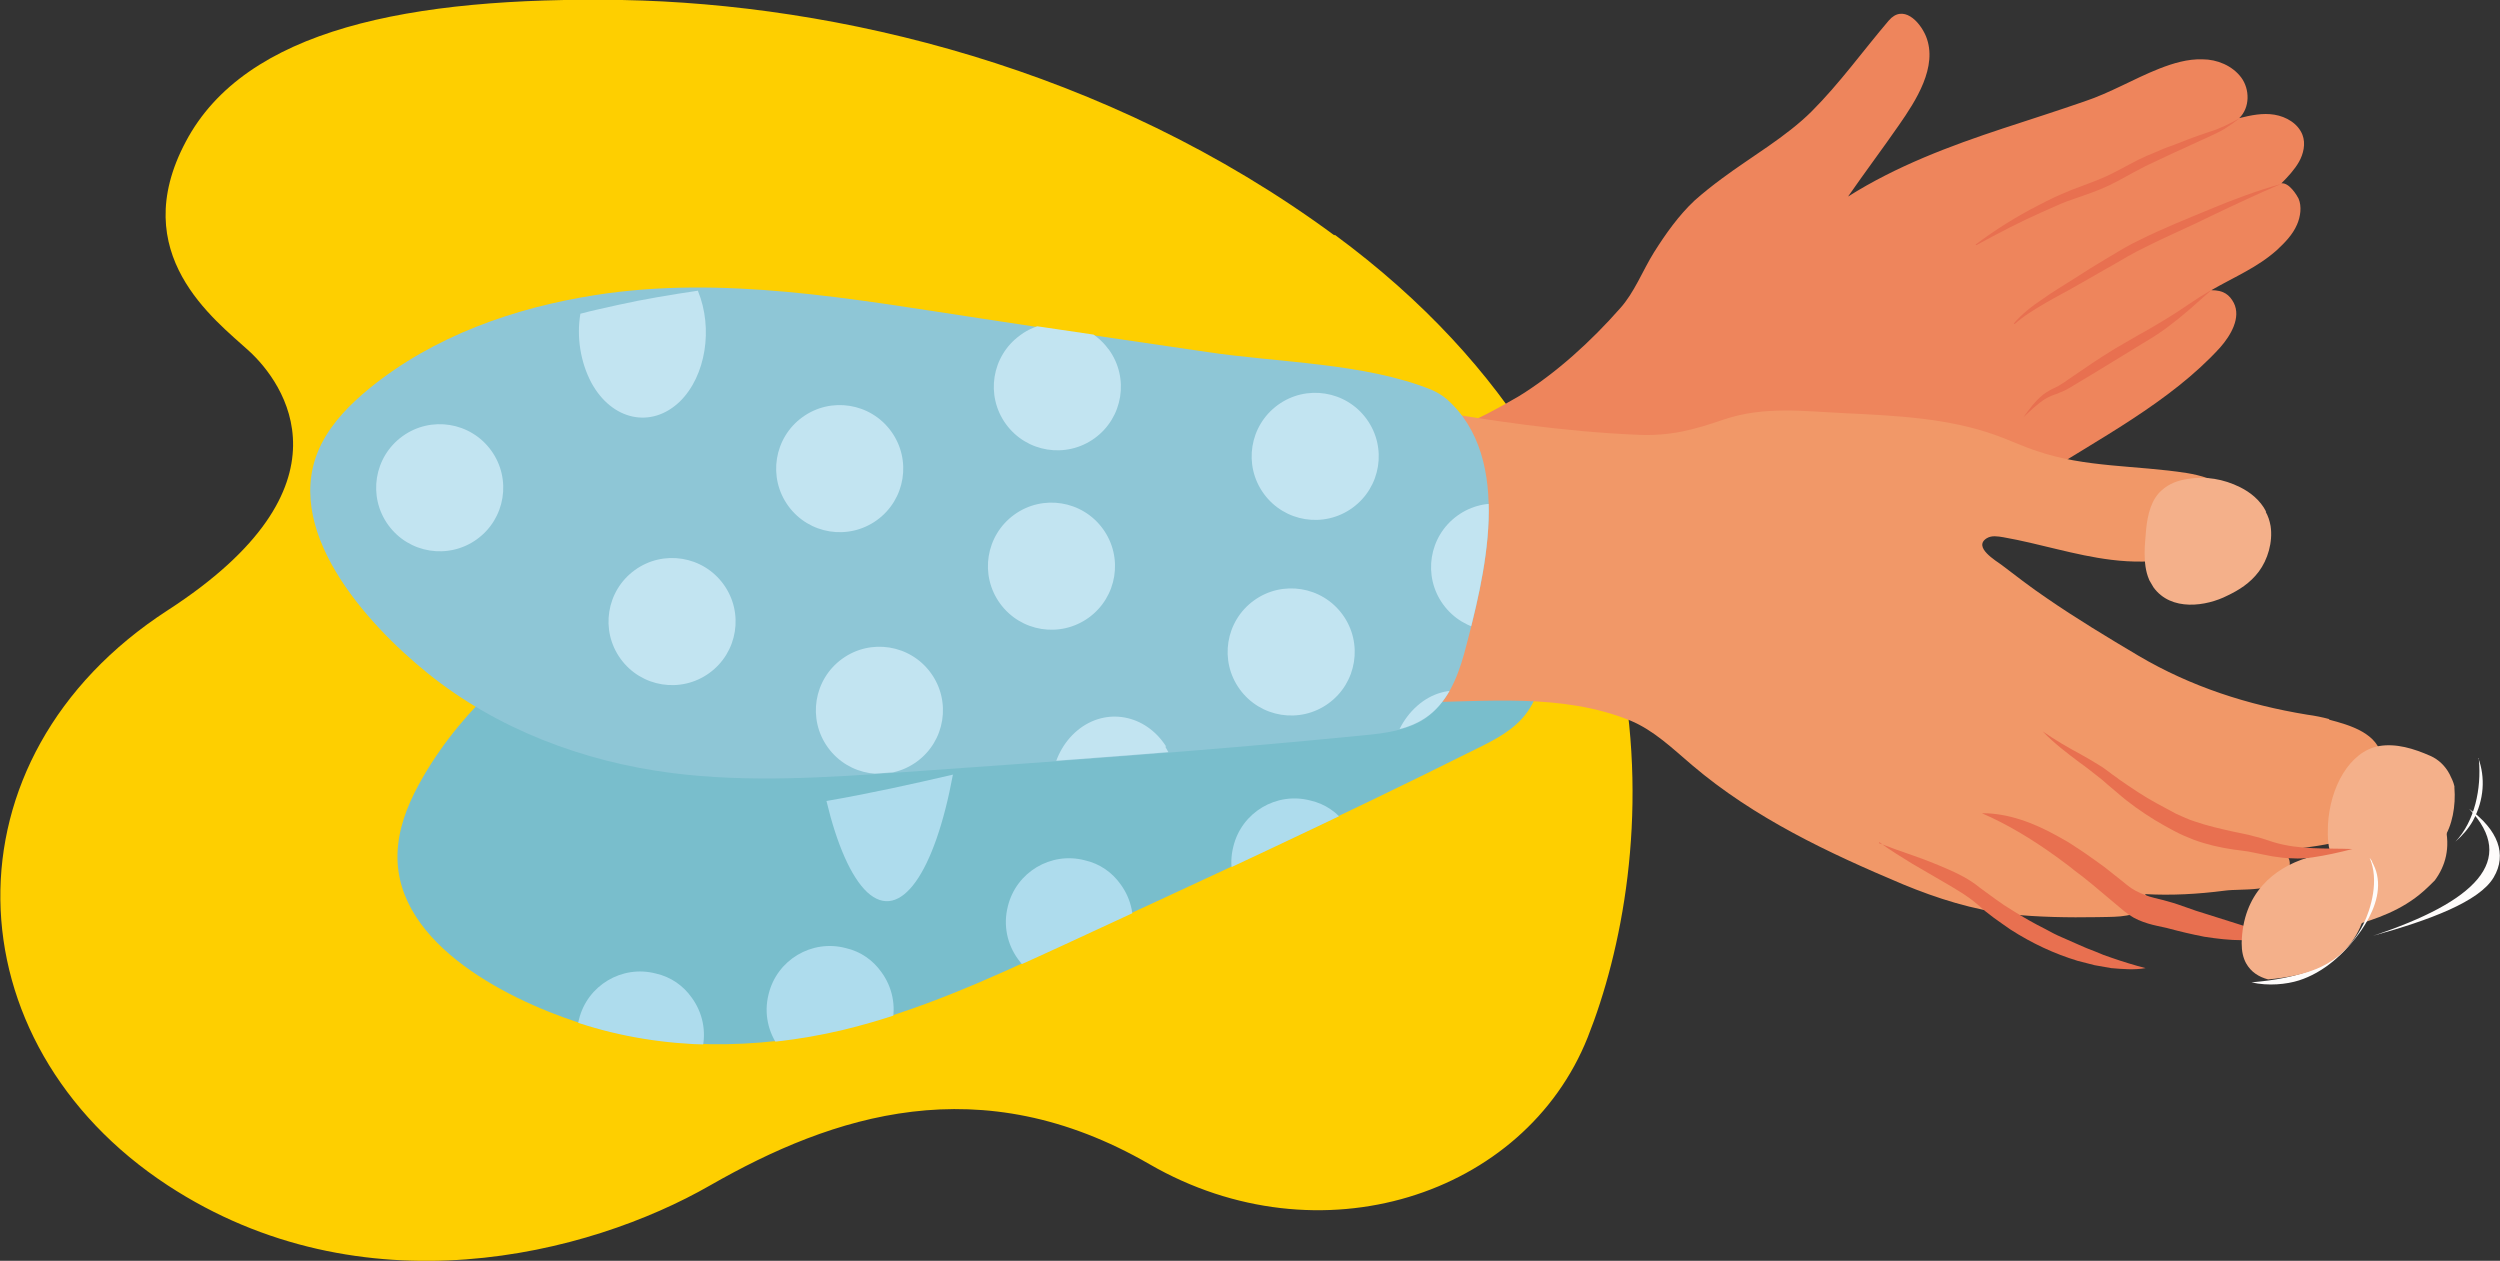 <?xml version="1.0" encoding="UTF-8"?>
<svg id="Capa_2" data-name="Capa 2" xmlns="http://www.w3.org/2000/svg" xmlns:xlink="http://www.w3.org/1999/xlink" viewBox="0 0 51 25.72">
  <rect x="0" y="0" width="51" height="25.72" fill="#333333" stroke="none"/>
  <defs>
    <style>
      .cls-1 {
        fill: #fefcfb;
      }

      .cls-2 {
        fill: #aedced;
      }

      .cls-3 {
        fill: #8ec6d6;
      }

      .cls-4 {
        fill: #79becc;
      }

      .cls-5 {
        clip-path: url(#clippath-1);
      }

      .cls-6 {
        fill: #e87050;
      }

      .cls-7 {
        fill: #f19868;
      }

      .cls-8 {
        clip-path: url(#clippath);
      }

      .cls-9 {
        fill: #ee855c;
      }

      .cls-10 {
        fill: none;
      }

      .cls-11 {
        fill: #f4b08a;
      }

      .cls-12 {
        fill: #fecf00;
      }

      .cls-13 {
        fill: #c2e4f1;
      }
    </style>
    <clipPath id="clippath">
      <path class="cls-10" d="m24.34,9.11c-1.53.34-3.06.69-4.59,1-2.54.56-5.19,1.03-7.48,2.34-1.46.83-2.78,1.96-3.63,3.41-.25.43-.46.91-.51,1.4-.06.56.1,1.06.4,1.5l.12.16c.75.96,2.14,1.61,3.16,1.95,1.73.57,3.62.56,5.39.14,1.54-.37,2.99-1.04,4.43-1.7,2.84-1.31,5.68-2.63,8.49-4.02.39-.2.8-.4,1.05-.76.31-.43.33-1,.28-1.52-.11-1.06-.5-2.06-.89-3.04-.13-.63-.65-1.45-1.3-1.69-.12-.04-.24-.07-.36-.07-.02,0-.05,0-.07,0-1.46,0-3.07.6-4.48.91"/>
    </clipPath>
    <clipPath id="clippath-1">
      <path class="cls-10" d="m12.13,6.01c-1.34.21-2.66.63-3.8,1.34l-.91.66c-.34.29-.66.63-.86,1.03-.86,1.71.91,3.67,2.16,4.68,1.42,1.14,3.19,1.81,4.99,2.04,1.57.2,3.17.09,4.75-.02,3.12-.22,6.25-.44,9.36-.75.43-.04.89-.1,1.25-.34.44-.29.67-.82.8-1.33.41-1.54,1.04-3.97-.37-5.2-.09-.08-.2-.15-.31-.19-1.37-.54-3.12-.55-4.58-.77-1.55-.23-3.1-.44-4.65-.69-1.89-.28-3.82-.62-5.74-.62-.7,0-1.4.05-2.09.15"/>
    </clipPath>
  </defs>
  <g id="Layer_1" data-name="Layer 1">
    <g>
      <path class="cls-12" d="m27.22,4.8C22.55,1.36,17.04.08,12.69,0,8.34-.07,5,.6,3.79,2.89c-1.22,2.29.59,3.63,1.29,4.27.7.64,2.25,2.76-1.66,5.29-4.66,3.02-4.44,8.82,0,11.73,3.97,2.6,8.58,1.43,11.07,0,2.5-1.43,5.5-2.43,8.96-.43,3.46,2,7.65.65,8.94-2.59,1.39-3.5,2.17-10.97-5.16-16.37"/>
      <path class="cls-9" d="m34.04,12.58c-1.27.34-2.46.89-3.65,1.44-1.66.77-3.25,1.82-5.03,2.26-.5.12-1.03.2-1.51.01-.25-.1-.47-.27-.67-.45-.65-.59-1.16-1.33-1.65-2.06-.21-.31-.43-.65-.45-1.02-.03-.65.47-1.01.96-1.34,2.48-1.64,5.66-1.63,8.28-2.97.23-.12.45-.24.67-.37.76-.47,1.47-1.12,2.06-1.79.29-.32.46-.77.69-1.14.24-.38.5-.75.83-1.06.18-.16.37-.31.56-.45.59-.44,1.31-.85,1.83-1.37.57-.57,1.05-1.24,1.57-1.85.29-.34.63.01.76.32.25.62-.21,1.32-.55,1.81-.34.49-.7.97-1.04,1.46.98-.62,2.07-1.03,3.16-1.39.55-.18,1.11-.36,1.66-.55.54-.18,1-.46,1.53-.67.28-.11.58-.2.88-.19.3,0,.61.13.79.37.18.24.18.62-.04.83.24-.06.48-.11.72-.07.24.04.48.18.57.41.07.18.02.39-.07.55s-.23.31-.36.44c.16-.02.32.25.35.31.07.16.04.37-.03.53-.09.21-.25.37-.41.52-.39.35-.85.54-1.34.82.25,0,.37.09.46.26.15.3-.06.66-.28.91-1.02,1.12-2.51,1.88-3.77,2.69-.18.12-.36.23-.53.37-.16.12-.3.26-.45.39-.65.55-1.47.86-2.23,1.23-.72.35-1.49.69-2.3.73-.25.01-.51.07-.77.05-.21-.02-.41-.07-.62-.07-.19,0-.39.05-.57.1"/>
      <path class="cls-4" d="m29.25,8.27c.65.24,1.17,1.06,1.3,1.69.39.99.78,1.99.89,3.04.05.52.03,1.09-.28,1.52-.25.36-.66.57-1.05.76-2.8,1.4-5.65,2.71-8.49,4.02-1.44.67-2.89,1.33-4.43,1.7-1.77.42-3.66.43-5.39-.14-1.53-.5-3.88-1.7-3.68-3.61.05-.5.26-.97.51-1.4.84-1.45,2.17-2.58,3.63-3.41,2.29-1.31,4.94-1.78,7.48-2.34,1.54-.32,3.06-.67,4.59-1,1.44-.31,3.08-.93,4.55-.91.12,0,.24.03.36.07"/>
      <g class="cls-8">
        <path class="cls-2" d="m17.98,19.83c-.17-.24-.42-.42-.73-.49-.69-.18-1.4.24-1.57.94-.1.39-.01.78.21,1.08.17.24.42.42.73.49.69.18,1.4-.24,1.57-.94.1-.39.01-.78-.21-1.08"/>
        <path class="cls-2" d="m14.11,20.35c-.17-.24-.42-.42-.73-.49-.69-.18-1.4.24-1.57.94-.1.39-.01.78.21,1.08.17.24.42.42.73.49.69.18,1.4-.24,1.57-.94.1-.39.01-.78-.21-1.08"/>
        <path class="cls-2" d="m22.86,18.04c-.17-.24-.42-.42-.73-.49-.69-.18-1.4.24-1.57.94-.1.39-.01.78.21,1.08.17.24.42.42.73.49.69.18,1.4-.24,1.57-.94.1-.39.01-.78-.21-1.08"/>
        <path class="cls-2" d="m19.45,15.8c-.86.2-1.72.39-2.59.54.21.88.5,1.55.83,1.86.68.63,1.38-.4,1.75-2.4"/>
        <path class="cls-2" d="m27.46,16.82c-.17-.24-.42-.42-.73-.49-.69-.18-1.4.24-1.57.94-.1.39-.01.78.21,1.08.17.24.42.42.73.49.69.18,1.4-.24,1.57-.94.1-.39.01-.78-.21-1.08"/>
      </g>
      <g>
        <path class="cls-7" d="m47.51,14.68c.42.11,1.03.28,1.08.8.01.13-.02.29-.14.37-.13.09-.31.12-.46.17.18.06.34.17.45.33.56.86-1.58.92-1.92,1.02.27.1.2.35.12.47-.23.38-.89.28-1.26.33-.54.07-1.08.1-1.62.07.07.09.03.24-.06.31-.22.18-.65.15-.92.16-.58.01-1.2,0-1.77-.06-.76-.09-1.49-.32-2.19-.61-1.52-.64-3.03-1.35-4.3-2.43-.4-.34-.78-.71-1.26-.91-1.41-.57-2.96-.38-4.43-.37-1.55.02-3.1.07-4.65,0-.81-.04-1.69-.06-2.48-.24-.93-.21-1.6-1.24-1.76-2.13-.13-.75-.12-1.51.12-2.24.39-1.13,1.38-2.08,2.56-2.27.56-.09,1.14-.02,1.71.07,3.03.45,6.02,1.22,9.08,1.35.66.03,1.14-.1,1.75-.31.83-.28,1.63-.17,2.49-.13,1.04.05,2.1.1,3.07.45.28.1.55.23.83.32.98.34,2.04.29,3.06.45.56.09,1.24.36.85,1.04-.44.77-1.6.83-2.39.73-.74-.09-1.46-.33-2.2-.46-.12-.02-.24-.04-.34.02-.29.18.19.46.31.55.3.23.6.46.91.67.61.42,1.24.8,1.88,1.18,1.07.63,2.22,1,3.44,1.2.15.02.3.05.45.09"/>
        <path class="cls-6" d="m40.45,16.59c.51,0,1.03.19,1.53.47.13.07.25.14.38.23.13.08.25.17.38.26.13.09.25.18.37.28l.19.15c.06.05.12.1.18.14.12.08.25.13.37.17.13.04.25.06.38.1.26.07.51.18.76.25.25.08.51.16.76.24.25.08.51.14.76.23-.26.05-.51.07-.77.07-.26,0-.51-.03-.77-.07-.26-.05-.51-.11-.77-.18-.13-.03-.25-.05-.38-.09-.13-.04-.26-.09-.39-.18-.06-.04-.13-.1-.19-.15l-.19-.16-.37-.31c-.12-.1-.25-.2-.37-.29-.12-.1-.25-.19-.37-.28-.5-.36-1-.66-1.51-.88"/>
        <path class="cls-6" d="m38.33,17.2c.23.09.46.17.69.25.23.08.46.17.69.27.23.1.46.21.68.39.22.16.44.33.66.46.22.14.45.27.67.38.11.06.22.12.34.17l.34.15c.11.05.23.1.34.14l.17.07.17.06c.23.08.46.15.69.21-.23.04-.46.02-.7,0l-.17-.03-.17-.03c-.12-.03-.23-.06-.35-.09-.46-.14-.92-.35-1.37-.64-.11-.08-.22-.15-.34-.24-.11-.08-.22-.17-.33-.27-.21-.18-.44-.31-.66-.44l-.67-.39c-.22-.14-.45-.27-.67-.44"/>
        <path class="cls-11" d="m46.23,10.44c-.12-.24-.33-.4-.53-.5-.34-.17-.71-.23-1.07-.17-.19.03-.38.09-.54.24-.2.18-.28.48-.31.8-.01.15-.03.31-.03.47,0,.19.02.38.09.54,0,.01.01.02.02.04.02.04.05.08.07.12.36.5,1.08.39,1.51.17.23-.11.46-.25.64-.49.18-.24.29-.6.24-.93-.02-.11-.05-.2-.1-.29"/>
        <path class="cls-1" d="m50.57,15.47s0,.03,0,.04c.05.57-.08,1.24-.48,1.66.15-.13.27-.27.36-.43.23-.43.25-.88.11-1.27m-2.4,2.56s-.07.02-.1.03c.03,0,.07-.02.1-.03h0"/>
        <path class="cls-11" d="m49.97,15.79c-.09-.17-.23-.3-.39-.37-.34-.15-.7-.26-1.05-.2-.6.11-1,.84-1.04,1.61-.01.25,0,.49.09.66.04.08.11.14.2.19.34.17.72.12,1.07,0,.02,0,.03-.01.05-.02.28-.11.69-.27.94-.54.19-.27.26-.69.23-1.05,0,0,0-.02,0-.03-.02-.09-.06-.17-.1-.25"/>
        <path class="cls-1" d="m50.37,16.5c1,1.05.12,1.9-1.96,2.59,1.16-.32,2.17-.7,2.46-1.19.28-.47.09-.97-.5-1.4"/>
        <path class="cls-11" d="m49.82,16.71c-.03-.06-.07-.11-.11-.16-.23-.26-.55-.27-.84-.17-.47.16-.96.46-1.29.98-.18.29-.28.64-.24.95.02.13.05.24.1.33.12.23.32.31.54.25.49-.14,1.02-.32,1.46-.71.07-.06.15-.14.23-.22.22-.3.32-.66.21-1.12-.02-.05-.04-.09-.06-.13"/>
        <path class="cls-1" d="m48.39,17.57s-.03-.05-.05-.07c.2.45.03,1.04-.13,1.36-.44.88-1.36,1.1-2.28,1.18.34.08.72.04.97-.04.5-.16.93-.54,1.27-1.02.22-.32.41-.74.32-1.14-.02-.1-.06-.18-.1-.26"/>
        <path class="cls-11" d="m48.24,17.73c-.11-.16-.27-.27-.43-.31-.25-.06-.5,0-.75.08-.67.21-1.31.72-1.33,1.74,0,.17.03.3.09.41.1.18.26.28.45.33.76-.07,1.51-.27,1.87-1.05.13-.29.27-.8.1-1.2"/>
        <path class="cls-6" d="m41.67,14.92c.26.18.52.33.78.47.13.07.26.15.39.23.07.04.13.09.2.14.06.05.13.09.19.14.26.18.51.35.77.49.13.07.26.14.39.21.13.06.26.12.39.16.26.09.53.15.8.21.13.03.27.05.4.09.14.03.27.08.4.12.53.16,1.07.12,1.61.14-.27.07-.54.13-.81.17-.14.02-.27.03-.41.02-.14,0-.27-.02-.41-.04-.14-.03-.27-.05-.4-.08-.13-.03-.27-.04-.4-.06-.27-.04-.54-.1-.81-.2-.13-.05-.27-.11-.4-.18-.13-.07-.26-.14-.39-.22-.26-.16-.52-.34-.77-.56-.06-.05-.13-.11-.19-.16-.06-.05-.12-.11-.19-.16-.13-.1-.25-.2-.38-.29-.25-.19-.51-.38-.76-.64"/>
        <path class="cls-6" d="m40.3,4.99c.4-.3.83-.57,1.28-.8.11-.06.22-.11.34-.17.11-.05.23-.1.35-.15.23-.09.47-.17.69-.27.22-.1.44-.23.66-.34.06-.03.11-.05.17-.08l.17-.07c.11-.05.23-.1.35-.14.23-.09.46-.18.7-.26.06-.02.12-.04.18-.06.06-.02.11-.05.17-.07.11-.05.22-.11.33-.17-.1.08-.2.15-.31.22-.05.03-.11.06-.17.09-.06.03-.11.05-.17.08-.23.1-.45.21-.68.31l-.34.16-.17.08c-.06.03-.11.05-.16.08-.22.11-.43.24-.66.35-.23.11-.47.19-.7.27-.12.04-.23.08-.34.13-.11.05-.23.1-.34.15-.45.2-.89.43-1.33.67"/>
        <path class="cls-6" d="m41.08,6.6c.17-.2.38-.36.59-.5.21-.15.43-.28.65-.42.11-.07.22-.14.33-.21.11-.07.22-.13.33-.2.22-.13.44-.27.68-.38.46-.23.94-.42,1.42-.62.48-.2.96-.38,1.46-.52-.47.2-.94.42-1.4.64-.46.23-.94.43-1.39.66-.23.11-.45.24-.67.37-.22.12-.45.26-.67.38-.11.06-.22.13-.34.19-.11.06-.22.12-.34.19-.22.13-.44.26-.63.43"/>
        <path class="cls-6" d="m45.11,5.92c-.15.13-.29.26-.44.39-.15.13-.3.25-.46.37-.16.12-.32.22-.49.32-.16.1-.33.2-.49.3-.33.2-.65.4-.99.6-.04.02-.08.05-.13.07-.05.02-.09.04-.14.06-.09.03-.17.06-.25.11-.16.1-.3.24-.44.37.12-.17.24-.33.4-.46.08-.06.17-.11.26-.15.04-.02.08-.04.12-.07.04-.02.08-.05.12-.08.32-.22.64-.44.97-.64.17-.1.33-.19.5-.29.17-.09.33-.19.5-.29.08-.05.16-.1.24-.15l.24-.16c.16-.11.32-.21.49-.31"/>
        <path class="cls-3" d="m29.5,8.13c1.41,1.23.78,3.66.37,5.2-.14.51-.36,1.03-.8,1.33-.36.24-.82.3-1.25.34-3.12.31-6.24.53-9.36.75-1.58.11-3.18.22-4.75.02-1.81-.23-3.58-.9-4.99-2.04-1.25-1.01-3.03-2.97-2.16-4.68.23-.45.59-.81.98-1.13,1.3-1.06,2.94-1.64,4.6-1.9,2.6-.41,5.25.08,7.83.47,1.55.24,3.1.46,4.65.69,1.46.22,3.21.22,4.58.77.11.05.22.11.31.19"/>
      </g>
      <g class="cls-5">
        <path class="cls-13" d="m22.61,7.12c-.13-.18-.31-.32-.5-.41-.24-.04-.48-.07-.72-.11-.2.03-.41.11-.58.24-.58.42-.71,1.23-.29,1.81.42.58,1.23.71,1.81.29.58-.42.71-1.23.29-1.81"/>
        <path class="cls-13" d="m27.88,8.55c-.42-.58-1.23-.71-1.81-.29-.58.42-.71,1.23-.29,1.81.42.58,1.23.71,1.81.29.58-.42.71-1.23.29-1.81"/>
        <path class="cls-13" d="m27.39,12.54c-.42-.58-1.23-.71-1.81-.29s-.71,1.23-.29,1.81c.42.58,1.23.71,1.81.29s.71-1.23.29-1.81"/>
        <path class="cls-13" d="m30.79,14.76c-.44-.73-1.28-.89-1.88-.36-.6.53-.73,1.54-.31,2.27.57-.15,1.12-.39,1.6-.79.04-.03.07-.06.11-.1.23-.2.44-.44.62-.69-.04-.12-.09-.23-.15-.34"/>
        <path class="cls-13" d="m14.76,11.92c-.42-.58-1.23-.71-1.81-.29s-.71,1.23-.29,1.81c.42.58,1.23.71,1.81.29s.71-1.23.29-1.81"/>
        <path class="cls-13" d="m10.02,9.19c-.42-.58-1.23-.71-1.81-.29s-.71,1.23-.29,1.81c.42.58,1.23.71,1.81.29.58-.42.71-1.23.29-1.81"/>
        <path class="cls-13" d="m18.99,13.73c-.42-.58-1.23-.71-1.81-.29s-.71,1.23-.29,1.81c.42.58,1.23.71,1.81.29s.71-1.23.29-1.81"/>
        <path class="cls-13" d="m22.5,10.79c-.42-.58-1.23-.71-1.81-.29s-.71,1.23-.29,1.81c.42.58,1.23.71,1.81.29s.71-1.23.29-1.81"/>
        <path class="cls-13" d="m31.54,10.81c-.42-.58-1.23-.71-1.81-.29s-.71,1.23-.29,1.81c.42.58,1.23.71,1.81.29s.71-1.23.29-1.81"/>
        <path class="cls-13" d="m23.79,15.23c-.42-.66-1.23-.81-1.81-.33-.58.48-.71,1.41-.29,2.08.05.08.11.16.17.22.62-.05,1.25-.11,1.87-.16.36-.51.39-1.25.04-1.81"/>
        <path class="cls-13" d="m18.18,8.8c-.42-.58-1.23-.71-1.81-.29s-.71,1.23-.29,1.81c.42.58,1.23.71,1.81.29s.71-1.23.29-1.81"/>
        <path class="cls-13" d="m14.24,5.93c-.54.08-1.09.17-1.63.29-.26.06-.51.11-.77.18-.08.47,0,.98.22,1.4.42.78,1.23.95,1.81.39.53-.52.68-1.49.37-2.25"/>
      </g>
    </g>
  </g>
</svg>